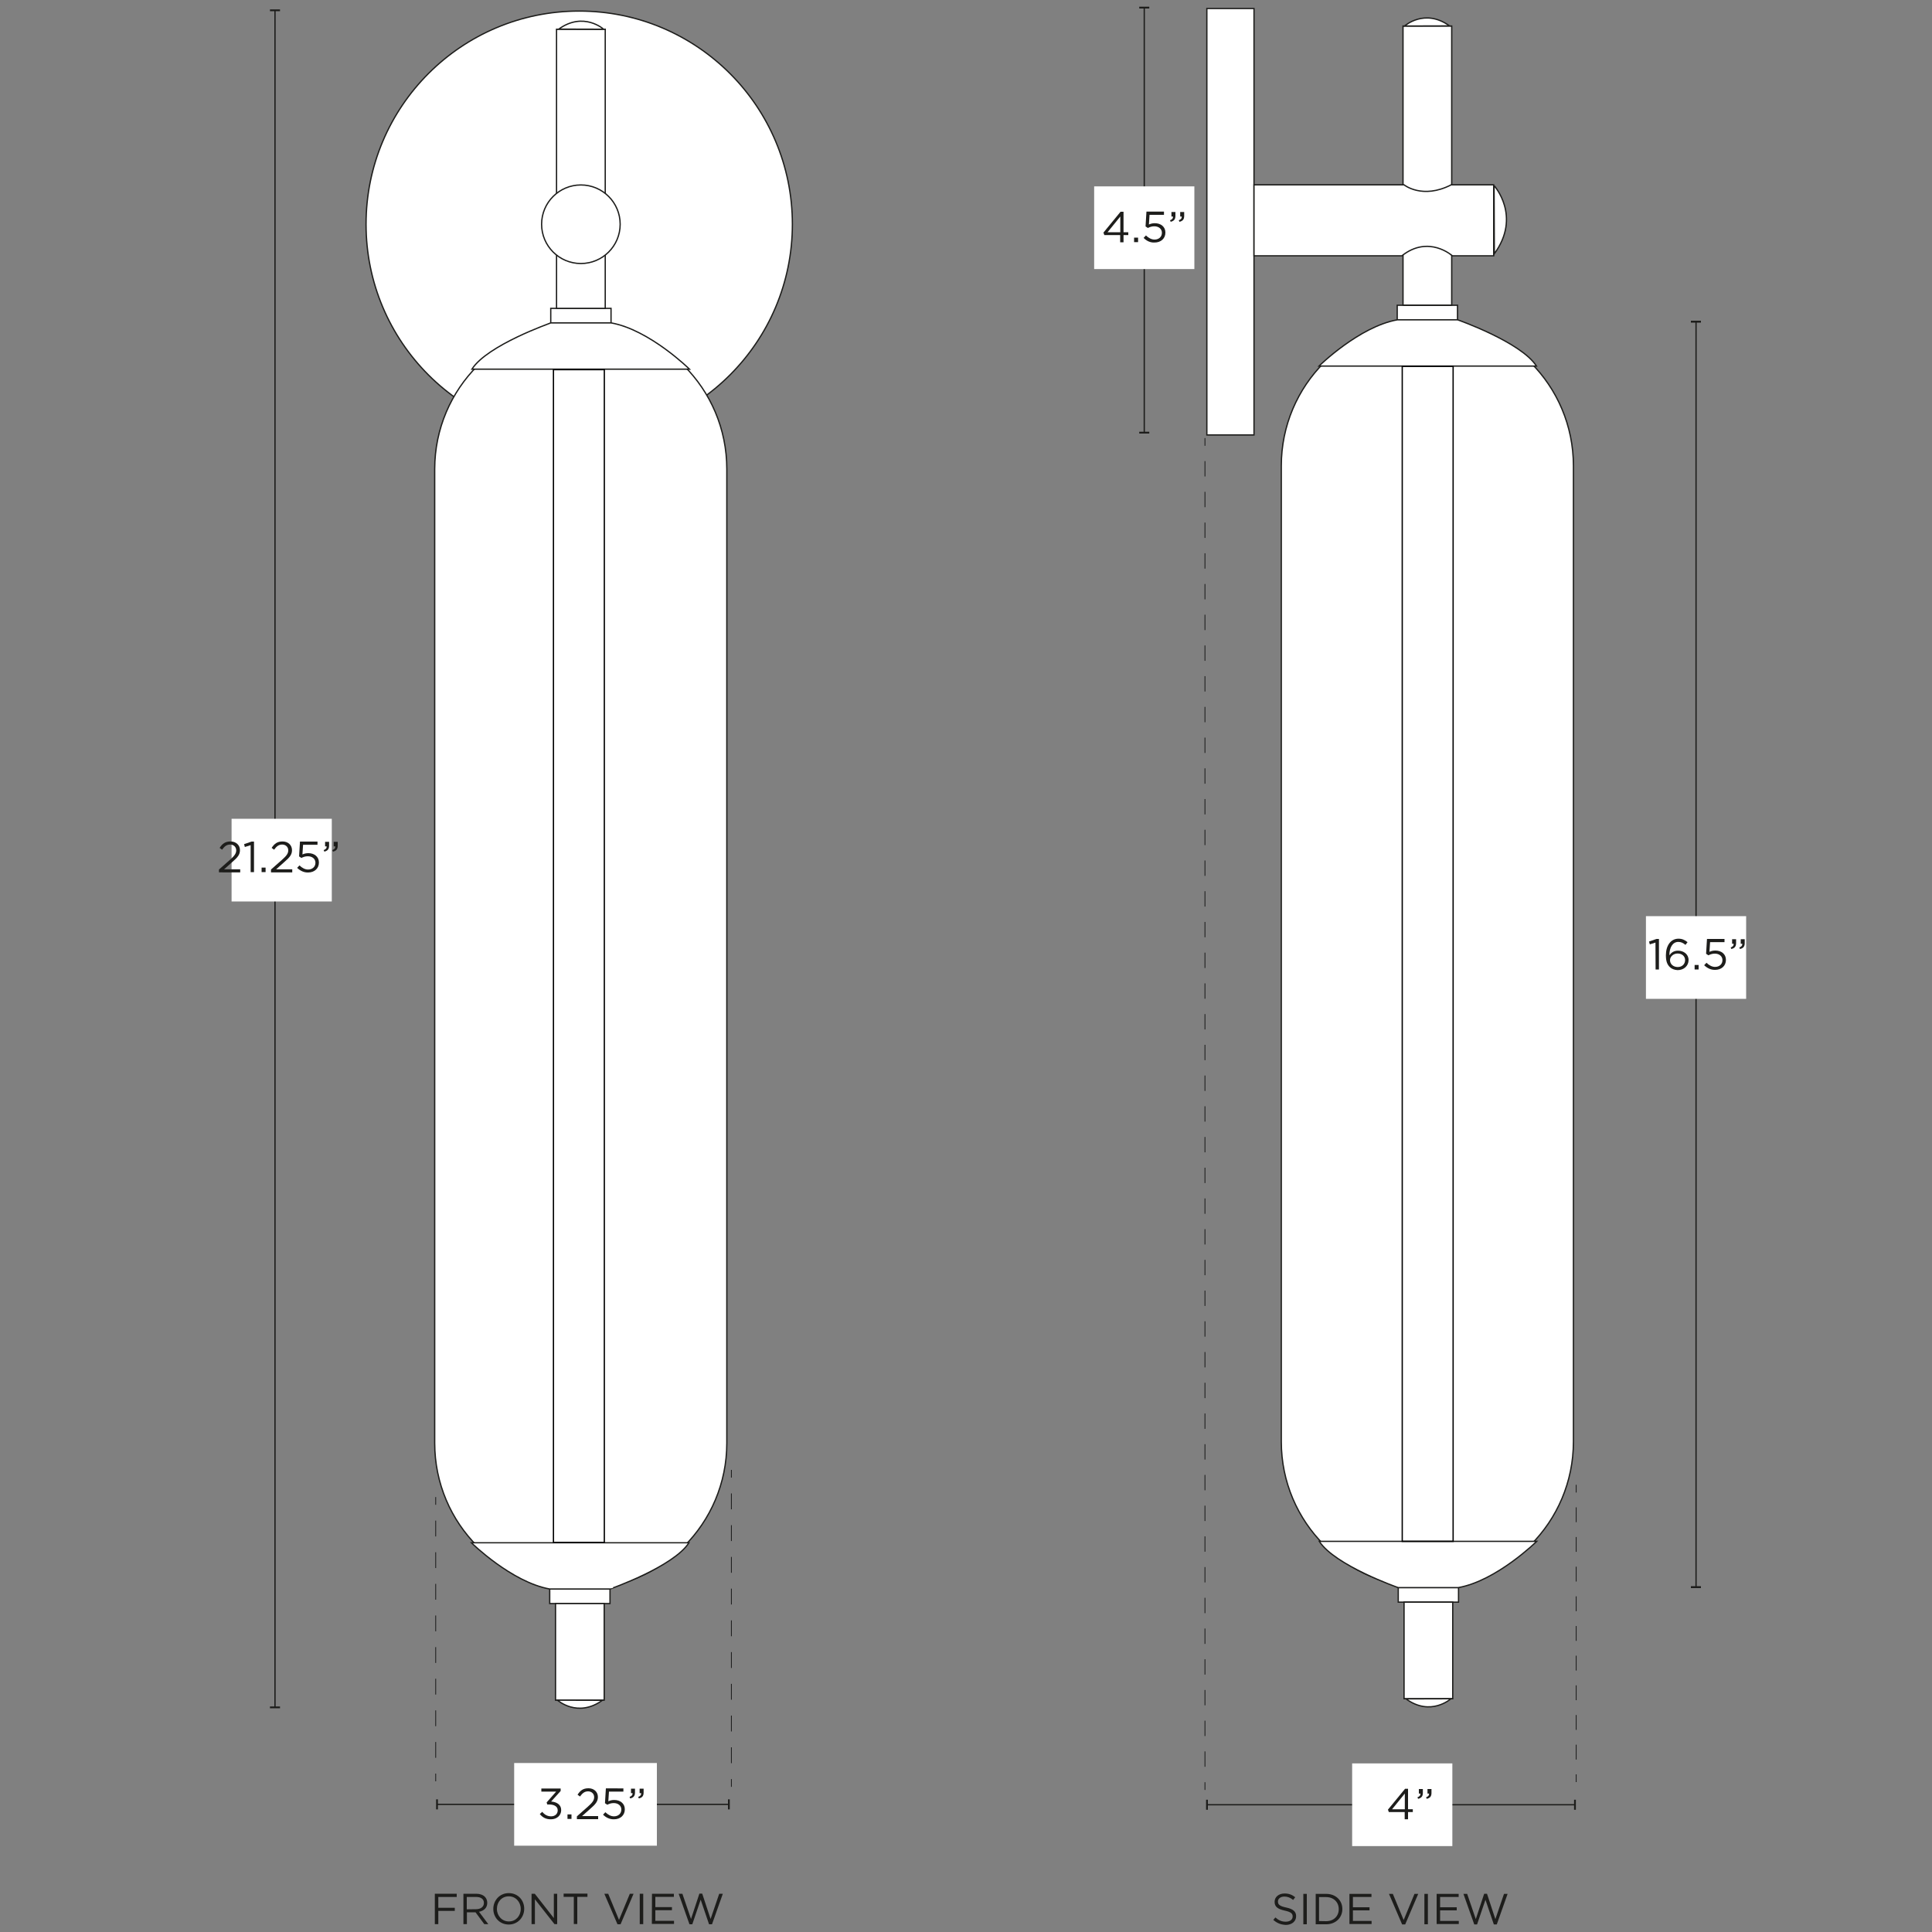 <svg xml:space="preserve" style="enable-background:new 0 0 1500 1500;" viewBox="0 0 1500 1500" height="1500px" width="1500px" y="0px" x="0px" xmlns:xlink="http://www.w3.org/1999/xlink" xmlns="http://www.w3.org/2000/svg" id="Capa_1" version="1.1">
<rect x="0" y="0" width="1500" height="1500" fill="#808080" stroke="none"/>
<style type="text/css">
	.st0{fill:#FFFFFF;stroke:#1D1D1B;stroke-miterlimit:10;}
	.st1{fill:#1D1D1B;}
	.st2{fill:none;stroke:#1D1D1B;stroke-miterlimit:10;}
	.st3{fill:#FFFFFF;}
	.st4{fill:none;stroke:#000000;stroke-width:0.5;stroke-miterlimit:10;}
	.st5{fill:none;stroke:#000000;stroke-width:0.5;stroke-miterlimit:10;stroke-dasharray:11.926,11.926;}
	.st6{fill:none;stroke:#000000;stroke-width:0.5;stroke-miterlimit:10;stroke-dasharray:11.517,11.517;}
	.st7{fill:none;stroke:#000000;stroke-width:0.5;stroke-miterlimit:10;stroke-dasharray:12.277,12.277;}
	.st8{fill:none;stroke:#000000;stroke-width:0.5;stroke-miterlimit:10;stroke-dasharray:12.319,12.319;}
	.st9{fill:none;stroke:#000000;stroke-miterlimit:10;}
</style>
<g>
	<g>
		<circle r="165.5" cy="174.1" cx="449.7" class="st0"></circle>
		<path d="M450.9,250.8L450.9,250.8c62.6,0,113.4,50.7,113.4,113.4v756.2c0,62.6-50.7,113.4-113.4,113.4h0
			c-62.6,0-113.4-50.7-113.4-113.4V364.1C337.6,301.5,388.3,250.8,450.9,250.8z" class="st0"></path>
		<rect height="11.3" width="46.8" class="st0" y="239.4" x="427.6"></rect>
		<path d="M366.4,286.6h168.9c0,0-31.1-30.6-60.8-35.9h-46.8C427.6,250.8,378.4,267.9,366.4,286.6L366.4,286.6z" class="st0"></path>
		<g>
			<rect height="216.7" width="37.8" class="st0" y="22.7" x="432.1"></rect>
			<path d="M433.8,22.6l34.9,0.1C468.7,22.7,453.1,8.7,433.8,22.6z" class="st0"></path>
		</g>
		<g>
			<rect height="11.3" width="46.8" class="st0" y="1233.7" x="426.8"></rect>
			<path d="M534.9,1197.8H366c0,0,31.1,30.6,60.8,35.9h46.8C473.6,1233.7,522.8,1216.5,534.9,1197.8L534.9,1197.8z" class="st0"></path>
			<g>
				<rect height="75" width="37.8" class="st0" y="1245" x="431.3"></rect>
				<path d="M467.7,1320.1l-34.9-0.1C432.8,1320,448.4,1334,467.7,1320.1z" class="st0"></path>
			</g>
		</g>
		<circle r="30.5" cy="174.1" cx="451" class="st0"></circle>
	</g>
	<g>
		<path d="M1221.6,361.7v757.6c0,62.6-50.7,113.4-113.4,113.4h0c-62.6,0-113.4-50.7-113.4-113.4V361.7
			c0-62.6,50.7-113.4,113.4-113.4h0C1170.9,248.3,1221.6,299.1,1221.6,361.7z" class="st0"></path>
		<rect height="11.3" width="46.8" class="st0" y="237" x="1084.8"></rect>
		<path d="M1192.9,284.2c-12.1-18.7-61.2-35.9-61.2-35.9h-46.8c-29.7,5.3-60.8,35.9-60.8,35.9H1192.9L1192.9,284.2z" class="st0"></path>
		<g>
			<rect height="216.7" width="37.8" class="st0" y="20.2" x="1089.3"></rect>
			<path d="M1090.5,20.2l34.9-0.1C1106.1,6.2,1090.5,20.2,1090.5,20.2z" class="st0"></path>
		</g>
		<g>
			<rect height="11.3" width="46.8" class="st0" y="1232.6" x="1085.6"></rect>
			<path d="M1024.3,1196.7c12.1,18.7,61.2,35.9,61.2,35.9h46.8c29.7-5.3,60.8-35.9,60.8-35.9H1024.3L1024.3,1196.7z" class="st0"></path>
			<g>
				<rect height="75" width="37.8" class="st0" y="1243.9" x="1090.1"></rect>
				<path d="M1126.5,1318.9l-34.9,0.1C1110.8,1333,1126.5,1318.9,1126.5,1318.9z" class="st0"></path>
			</g>
		</g>
		<rect height="331.1" width="36.6" class="st0" y="6.6" x="937"></rect>
		<path d="M973.6,143.5v55.1h114.8c20.9-16.5,39.2,0,39.2,0h32.1v-55.1h-33c-22.4,11.5-36.6,0-36.6,0H973.6L973.6,143.5
			z" class="st0"></path>
		<path d="M1160,144.1l0.2,52.9C1181.5,167.8,1160,144.1,1160,144.1" class="st0"></path>
	</g>
	<g>
		<path d="M337.7,1470.3h16.9v2.5h-14.3v8.4h12.8v2.4h-12.8v10.3h-2.7V1470.3L337.7,1470.3z" class="st1"></path>
		<path d="M359.7,1470.3h10.1c2.9,0,5.2,0.9,6.7,2.4c1.1,1.1,1.8,2.8,1.8,4.6v0.1c0,3.9-2.7,6.2-6.4,6.9l7.2,9.6H376
			l-6.8-9.2h-6.7v9.2h-2.7V1470.3z M369.6,1482.3c3.5,0,6.1-1.8,6.1-4.8v-0.1c0-2.9-2.2-4.6-6-4.6h-7.3v9.6L369.6,1482.3
			L369.6,1482.3z" class="st1"></path>
		<path d="M383,1482.1L383,1482.1c0-6.6,4.9-12.3,12-12.3c7.2,0,12,5.6,12,12.1v0.1c0,6.5-4.9,12.2-12,12.2
			C387.8,1494.2,383,1488.6,383,1482.1z M404.3,1482.1L404.3,1482.1c0-5.4-3.9-9.8-9.3-9.8c-5.4,0-9.2,4.3-9.2,9.7v0.1
			c0,5.3,3.9,9.7,9.3,9.7C400.5,1491.8,404.3,1487.5,404.3,1482.1z" class="st1"></path>
		<path d="M412.7,1470.3h2.5l14.8,18.9v-18.9h2.6v23.6h-2.1l-15.2-19.3v19.3h-2.6V1470.3z" class="st1"></path>
		<path d="M445.5,1472.7h-7.9v-2.5h18.5v2.5h-7.9v21.1h-2.7L445.5,1472.7L445.5,1472.7z" class="st1"></path>
		<path d="M469.2,1470.3h3l8.4,20.3l8.4-20.3h2.9l-10.1,23.7h-2.4L469.2,1470.3L469.2,1470.3z" class="st1"></path>
		<path d="M496.7,1470.3h2.7v23.6h-2.7V1470.3z" class="st1"></path>
		<path d="M506.2,1470.3h17v2.4h-14.4v8h12.9v2.4h-12.9v8.2h14.5v2.4h-17.2L506.2,1470.3L506.2,1470.3z" class="st1"></path>
		<path d="M526.9,1470.3h2.9l6.7,19.6l6.5-19.7h2.2l6.5,19.7l6.7-19.6h2.8l-8.4,23.7h-2.3l-6.5-19.1l-6.5,19.1h-2.2
			L526.9,1470.3L526.9,1470.3z" class="st1"></path>
	</g>
	<g>
		<path d="M988.6,1490.6l1.6-1.9c2.5,2.2,4.8,3.3,8.1,3.3s5.3-1.7,5.3-4v-0.1c0-2.2-1.2-3.4-6.1-4.5
			c-5.4-1.2-7.9-2.9-7.9-6.8v-0.1c0-3.7,3.3-6.4,7.7-6.4c3.4,0,5.9,1,8.3,2.9l-1.6,2.1c-2.2-1.8-4.4-2.6-6.8-2.6c-3.1,0-5,1.7-5,3.8
			v0.1c0,2.2,1.2,3.5,6.4,4.6c5.3,1.1,7.7,3.1,7.7,6.7v0.1c0,4-3.4,6.7-8,6.7C994.4,1494.3,991.4,1493.1,988.6,1490.6L988.6,1490.6z" class="st1"></path>
		<path d="M1011.9,1470.4h2.7v23.6h-2.7V1470.4z" class="st1"></path>
		<path d="M1021.5,1470.4h8.2c7.4,0,12.5,5.1,12.5,11.7v0.1c0,6.6-5.1,11.8-12.5,11.8h-8.2V1470.4L1021.5,1470.4z
			 M1029.6,1491.6c6,0,9.8-4,9.8-9.3v-0.1c0-5.2-3.8-9.3-9.8-9.3h-5.5v18.6L1029.6,1491.6L1029.6,1491.6z" class="st1"></path>
		<path d="M1047.8,1470.4h17v2.4h-14.4v8h12.9v2.4h-12.9v8.2h14.5v2.4h-17.2V1470.4L1047.8,1470.4z" class="st1"></path>
		<path d="M1078.4,1470.4h3l8.4,20.3l8.4-20.3h2.9l-10.1,23.7h-2.4L1078.4,1470.4L1078.4,1470.4z" class="st1"></path>
		<path d="M1105.9,1470.4h2.7v23.6h-2.7V1470.4z" class="st1"></path>
		<path d="M1115.5,1470.4h17v2.4h-14.4v8h12.9v2.4h-12.9v8.2h14.5v2.4h-17.2V1470.4L1115.5,1470.4z" class="st1"></path>
		<path d="M1136.2,1470.4h2.9l6.7,19.6l6.5-19.7h2.2l6.5,19.7l6.7-19.6h2.8l-8.4,23.7h-2.3l-6.5-19.1l-6.5,19.1h-2.2
			L1136.2,1470.4L1136.2,1470.4z" class="st1"></path>
	</g>
	<g>
		<line y2="335.9" x2="888.4" y1="5.8" x1="888.4" class="st2"></line>
		<rect height="1.4" width="7.8" class="st1" y="5.2" x="884.5"></rect>
		<rect height="1.4" width="7.8" class="st1" y="335.2" x="884.5"></rect>
	</g>
	<rect height="64.2" width="77.8" class="st3" y="144.7" x="849.5"></rect>
	<g>
		<path d="M869.8,182.5h-12.4l-0.7-1.9l13.3-16.2h2.3v15.9h3.7v2.2h-3.7v5.6h-2.6V182.5L869.8,182.5z M869.8,180.3
			v-12.2l-9.9,12.2H869.8z" class="st1"></path>
		<path d="M880.5,184.5h3.1v3.5h-3.1V184.5z" class="st1"></path>
		<path d="M887.9,184.7l1.8-1.9c2.1,2,4.3,3.2,6.7,3.2c3.4,0,5.7-2.2,5.7-5.2v-0.1c0-2.9-2.4-5-5.9-5
			c-2,0-3.6,0.6-5,1.3l-1.8-1.2l0.7-11.5h13.6v2.5h-11.2l-0.5,7.5c1.4-0.6,2.7-1,4.6-1c4.6,0,8.2,2.7,8.2,7.2v0.1
			c0,4.6-3.5,7.7-8.4,7.7C893,188.5,890,186.9,887.9,184.7L887.9,184.7z" class="st1"></path>
		<path d="M908.4,171c1.7-0.6,2.4-1.5,2.3-2.9h-1.2v-3.5h3.1v3c0,2.7-1.2,4-3.7,4.6L908.4,171L908.4,171z M915.2,171
			c1.7-0.6,2.4-1.5,2.3-2.9h-1.2v-3.5h3.1v3c0,2.7-1.1,4-3.7,4.6L915.2,171L915.2,171z" class="st1"></path>
	</g>
	<g>
		<line y2="1400.9" x2="565.9" y1="1400.9" x1="339.3" class="st2"></line>
		<rect height="7.8" width="1.4" class="st1" y="1397" x="338.6"></rect>
		<rect height="7.8" width="1.4" class="st1" y="1397" x="565.2"></rect>
	</g>
	<rect height="64.2" width="110.8" class="st3" y="1368.8" x="399.2"></rect>
	<g>
		<path d="M419.1,1408.4l1.9-1.7c1.8,2.2,4,3.5,6.9,3.5s5.1-1.8,5.1-4.6v-0.1c0-2.9-2.7-4.5-6.6-4.5h-1.5l-0.5-1.6
			l7.4-8.4h-11.5v-2.4h15v1.9l-7.4,8.2c4.1,0.3,7.8,2.3,7.8,6.6v0.1c0,4.2-3.5,7.1-7.9,7.1C423.9,1412.6,421,1410.9,419.1,1408.4
			L419.1,1408.4z" class="st1"></path>
		<path d="M440.6,1408.7h3.1v3.5h-3.1V1408.7z" class="st1"></path>
		<path d="M447.9,1410.2l8.5-7.5c3.6-3.2,4.9-5,4.9-7.4c0-2.8-2.2-4.5-4.7-4.5c-2.7,0-4.4,1.4-6.3,4l-1.9-1.4
			c2.1-3.2,4.3-5,8.5-5s7.3,2.8,7.3,6.7v0.1c0,3.4-1.8,5.6-6,9.2l-6.3,5.6h12.5v2.4h-16.5L447.9,1410.2L447.9,1410.2z" class="st1"></path>
		<path d="M468.2,1408.9l1.8-1.9c2.1,2,4.3,3.2,6.7,3.2c3.4,0,5.7-2.2,5.7-5.2v-0.1c0-2.9-2.4-5-5.9-5
			c-2,0-3.6,0.6-5,1.3l-1.8-1.2l0.7-11.5H484v2.5h-11.2l-0.5,7.5c1.4-0.6,2.7-1,4.6-1c4.6,0,8.2,2.7,8.2,7.2v0.1
			c0,4.6-3.5,7.7-8.4,7.7C473.3,1412.6,470.3,1411,468.2,1408.9L468.2,1408.9z" class="st1"></path>
		<path d="M488.8,1395.1c1.7-0.6,2.4-1.5,2.3-2.9h-1.2v-3.5h3.1v3c0,2.7-1.2,4-3.7,4.6L488.8,1395.1L488.8,1395.1z
			 M495.5,1395.1c1.7-0.6,2.4-1.5,2.3-2.9h-1.2v-3.5h3.1v3c0,2.7-1.1,4-3.7,4.6L495.5,1395.1L495.5,1395.1z" class="st1"></path>
	</g>
	<g>
		<line y2="1325.6" x2="213.5" y1="7.9" x1="213.5" class="st2"></line>
		<rect height="1.4" width="7.8" class="st1" y="7.3" x="209.6"></rect>
		<rect height="1.4" width="7.8" class="st1" y="1324.9" x="209.6"></rect>
	</g>
	<rect height="64.2" width="77.8" class="st3" y="635.7" x="179.8"></rect>
	<g>
		<path d="M170,675.1l8.5-7.5c3.6-3.2,4.9-5,4.9-7.4c0-2.8-2.2-4.5-4.7-4.5c-2.7,0-4.4,1.4-6.3,4l-1.9-1.4
			c2.1-3.2,4.3-5,8.5-5s7.3,2.8,7.3,6.7v0.1c0,3.4-1.8,5.6-6,9.2l-6.3,5.6h12.5v2.4H170L170,675.1L170,675.1z" class="st1"></path>
		<path d="M194.5,656.2l-4.4,1.4l-0.6-2.2l5.8-2h1.9v23.7h-2.6V656.2L194.5,656.2z" class="st1"></path>
		<path d="M203.1,673.6h3.1v3.5h-3.1V673.6z" class="st1"></path>
		<path d="M210.4,675.1l8.5-7.5c3.6-3.2,4.9-5,4.9-7.4c0-2.8-2.2-4.5-4.7-4.5c-2.7,0-4.4,1.4-6.3,4l-1.9-1.4
			c2.1-3.2,4.3-5,8.5-5s7.3,2.8,7.3,6.7v0.1c0,3.4-1.8,5.6-6,9.2l-6.3,5.6h12.5v2.4h-16.5L210.4,675.1L210.4,675.1z" class="st1"></path>
		<path d="M230.7,673.8l1.8-1.9c2.1,2,4.3,3.2,6.7,3.2c3.4,0,5.7-2.2,5.7-5.2v-0.1c0-2.9-2.4-5-5.9-5
			c-2,0-3.6,0.6-5,1.3l-1.8-1.2l0.7-11.5h13.6v2.5h-11.2l-0.5,7.5c1.4-0.6,2.7-1,4.6-1c4.6,0,8.2,2.7,8.2,7.2v0.1
			c0,4.6-3.5,7.7-8.4,7.7C235.8,677.5,232.9,675.9,230.7,673.8L230.7,673.8z" class="st1"></path>
		<path d="M251.3,660c1.7-0.6,2.4-1.5,2.3-2.9h-1.2v-3.5h3.1v3c0,2.7-1.2,4-3.7,4.6L251.3,660L251.3,660z M258,660
			c1.7-0.6,2.4-1.5,2.3-2.9h-1.2v-3.5h3.1v3c0,2.7-1.1,4-3.7,4.6L258,660L258,660z" class="st1"></path>
	</g>
	<g>
		<line y2="1401.2" x2="1222.8" y1="1401.2" x1="937.1" class="st2"></line>
		<rect height="7.8" width="1.4" class="st1" y="1397.3" x="936.4"></rect>
		<rect height="7.8" width="1.4" class="st1" y="1397.3" x="1222.1"></rect>
	</g>
	<rect height="64.2" width="77.8" class="st3" y="1369.1" x="1049.8"></rect>
	<g>
		<path d="M1090.7,1406.9h-12.4l-0.7-1.9l13.3-16.2h2.3v15.9h3.7v2.2h-3.7v5.6h-2.6V1406.9L1090.7,1406.9z
			 M1090.7,1404.7v-12.2l-9.9,12.2H1090.7z" class="st1"></path>
		<path d="M1100.5,1395.4c1.7-0.6,2.4-1.5,2.3-2.9h-1.2v-3.5h3.1v3c0,2.7-1.2,4-3.7,4.6L1100.5,1395.4z M1107.2,1395.4
			c1.7-0.6,2.4-1.5,2.3-2.9h-1.2v-3.5h3.1v3c0,2.7-1.1,4-3.7,4.6L1107.2,1395.4L1107.2,1395.4z" class="st1"></path>
	</g>
	<g>
		<line y2="1232.3" x2="1316.8" y1="249.7" x1="1316.8" class="st2"></line>
		<rect height="1.5" width="7.8" class="st1" y="249" x="1312.8"></rect>
		<rect height="1.5" width="7.8" class="st1" y="1231.5" x="1312.8"></rect>
	</g>
	<rect height="64.2" width="77.8" class="st3" y="711.3" x="1277.9"></rect>
	<g>
		<path d="M1285.3,731.8l-4.4,1.4l-0.6-2.2l5.8-2h1.9v23.7h-2.6L1285.3,731.8L1285.3,731.8z" class="st1"></path>
		<path d="M1296.4,750.8c-1.9-1.9-3-4.3-3-9.1v-0.1c0-7.2,3.6-12.8,9.8-12.8c2.8,0,4.9,1,7,2.7l-1.6,2.1
			c-1.8-1.5-3.4-2.3-5.6-2.3c-4.3,0-6.9,4.3-6.9,10.4c1.3-1.9,3.3-3.6,6.7-3.6c4.4,0,8.2,2.8,8.2,7.2v0.1c0,4.5-3.7,7.8-8.5,7.8
			C1300,753.1,1297.8,752.2,1296.4,750.8L1296.4,750.8z M1308.3,745.4L1308.3,745.4c0-3-2.4-5.1-5.8-5.1c-3.4,0-5.9,2.5-5.9,5.1v0.1
			c0,3,2.5,5.3,6,5.3S1308.3,748.4,1308.3,745.4L1308.3,745.4z" class="st1"></path>
		<path d="M1315.7,749.2h3.1v3.5h-3.1V749.2z" class="st1"></path>
		<path d="M1323.1,749.4l1.8-1.9c2.1,2,4.3,3.2,6.7,3.2c3.4,0,5.7-2.2,5.7-5.2v-0.1c0-2.9-2.4-5-5.9-5
			c-2,0-3.6,0.6-5,1.3l-1.8-1.2l0.7-11.5h13.6v2.5h-11.2l-0.5,7.5c1.4-0.6,2.7-1,4.6-1c4.6,0,8.2,2.7,8.2,7.2v0.1
			c0,4.6-3.5,7.7-8.4,7.7C1328.2,753.1,1325.3,751.5,1323.1,749.4L1323.1,749.4z" class="st1"></path>
		<path d="M1343.7,735.6c1.7-0.6,2.4-1.5,2.3-2.9h-1.2v-3.5h3.1v3c0,2.7-1.2,4-3.7,4.6L1343.7,735.6L1343.7,735.6z
			 M1350.4,735.6c1.7-0.6,2.4-1.5,2.3-2.9h-1.2v-3.5h3.1v3c0,2.7-1.1,4-3.7,4.6L1350.4,735.6L1350.4,735.6z" class="st1"></path>
	</g>
	<g>
		<g>
			<line y2="346.1" x2="935.5" y1="340.1" x1="935.5" class="st4"></line>
			<line y2="1377.7" x2="935.5" y1="358" x1="935.5" class="st5"></line>
			<line y2="1389.7" x2="935.5" y1="1383.7" x1="935.5" class="st4"></line>
		</g>
	</g>
	<g>
		<g>
			<line y2="1158.8" x2="1223.8" y1="1152.8" x1="1223.8" class="st4"></line>
			<line y2="1371.9" x2="1223.8" y1="1170.3" x1="1223.8" class="st6"></line>
			<line y2="1383.6" x2="1223.8" y1="1377.6" x1="1223.8" class="st4"></line>
		</g>
	</g>
	<g>
		<g>
			<line y2="1168.3" x2="338.3" y1="1162.3" x1="338.3" class="st4"></line>
			<line y2="1370.9" x2="338.3" y1="1180.6" x1="338.3" class="st7"></line>
			<line y2="1383" x2="338.3" y1="1377" x1="338.3" class="st4"></line>
		</g>
	</g>
	<g>
		<g>
			<line y2="1147.2" x2="567.8" y1="1141.2" x1="567.8" class="st4"></line>
			<line y2="1375.1" x2="567.8" y1="1159.5" x1="567.8" class="st8"></line>
			<line y2="1387.3" x2="567.8" y1="1381.3" x1="567.8" class="st4"></line>
		</g>
	</g>
</g>
<rect height="910.5" width="39.5" class="st9" y="287" x="429.7"></rect>
<rect height="912.3" width="39.5" class="st9" y="284.4" x="1088.7"></rect>
</svg>
